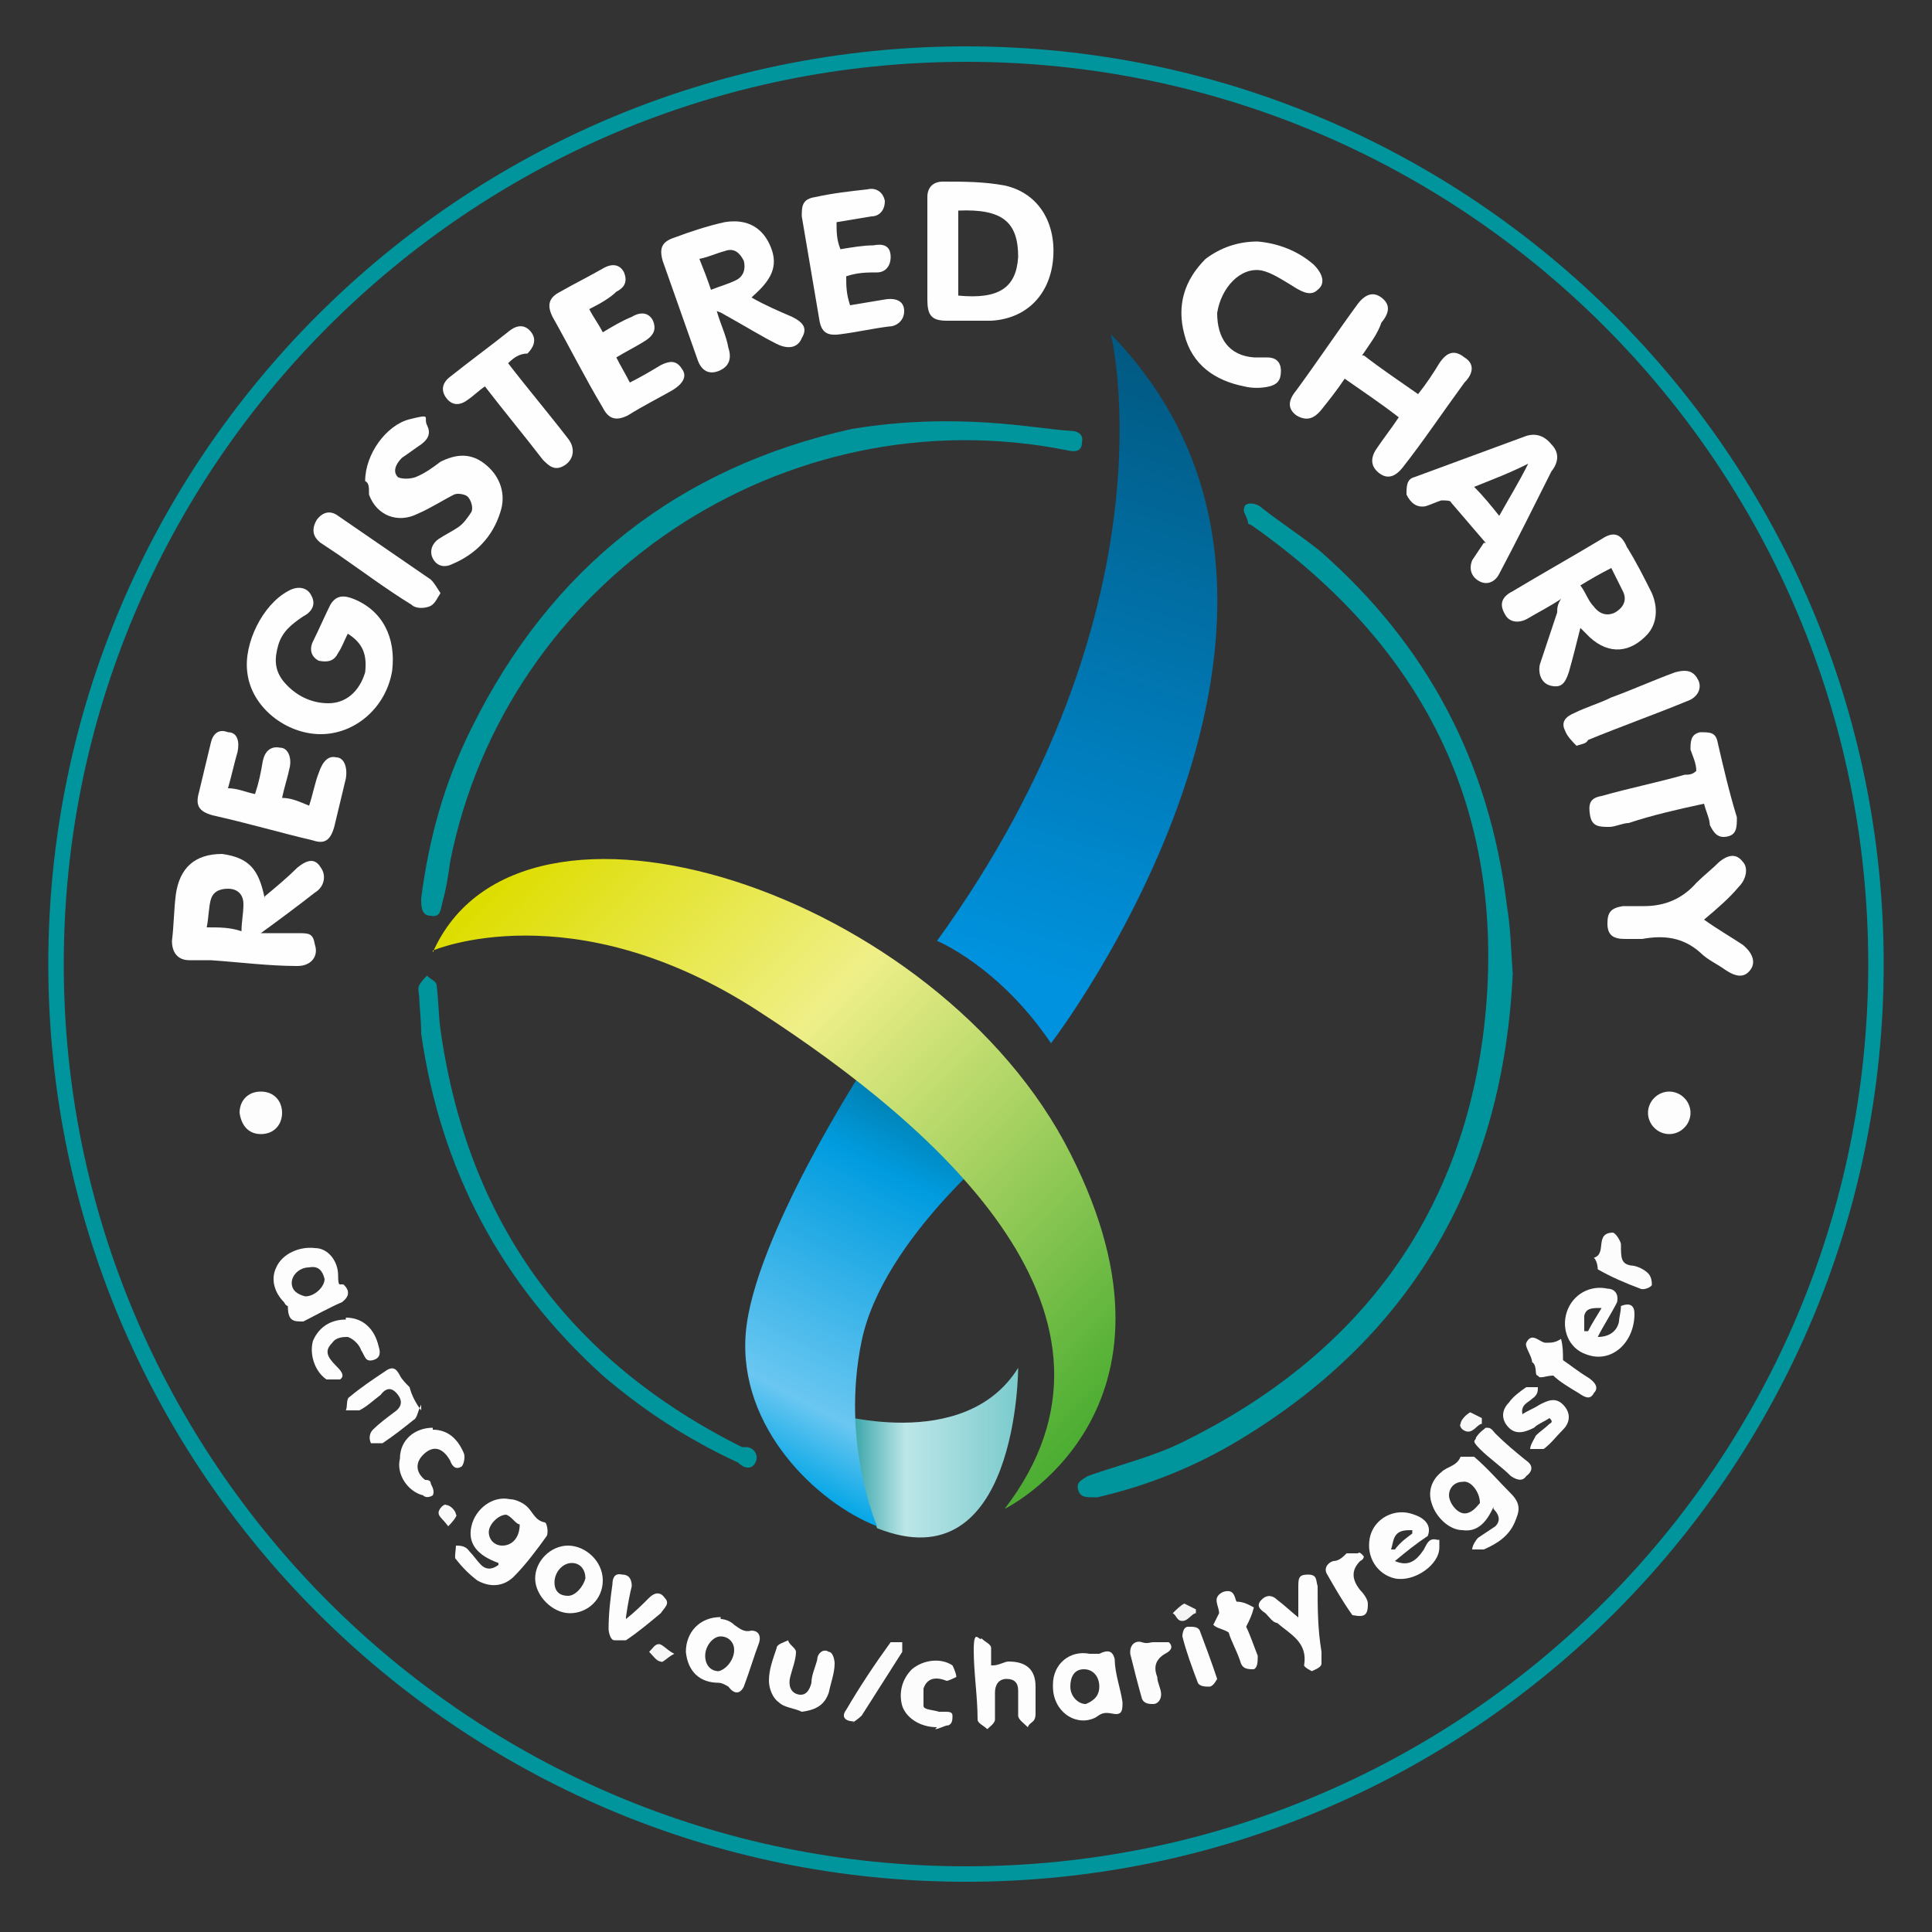 <?xml version="1.0" encoding="UTF-8"?>
<svg xmlns="http://www.w3.org/2000/svg" xmlns:xlink="http://www.w3.org/1999/xlink" version="1.1" viewBox="0 0 100 100">
  <rect x="0" y="0" width="100" height="100" fill="#333333" stroke="none"/>
  <defs>
    <style>
      .st0 {
        fill: url(#linear-gradient2);
      }

      .st1 {
        fill: #fcfcfc;
      }

      .st2 {
        fill: #f6f6f6;
      }

      .st3 {
        fill: url(#linear-gradient1);
      }

      .st4 {
        fill: #f9f9f9;
      }

      .st5 {
        fill: #00959c;
      }

      .st6 {
        fill: url(#linear-gradient3);
      }

      .st7 {
        fill: #f4f4f4;
      }

      .st8 {
        fill: gray;
      }

      .st9 {
        fill: #fefefe;
      }

      .st10 {
        fill: #f8f8f8;
      }

      .st11 {
        fill: url(#linear-gradient);
      }

      .st12 {
        fill: #fdfdfd;
      }
    </style>
    <linearGradient id="linear-gradient" x1="52.8" y1="50.2" x2="62.3" y2="19.6" gradientUnits="userSpaceOnUse">
      <stop offset="0" stop-color="#0092de"></stop>
      <stop offset="1" stop-color="#015a83"></stop>
    </linearGradient>
    <linearGradient id="linear-gradient1" x1="43" y1="75.2" x2="52.7" y2="75.2" gradientUnits="userSpaceOnUse">
      <stop offset="0" stop-color="#008a8e"></stop>
      <stop offset=".4" stop-color="#bde6e8"></stop>
      <stop offset="1" stop-color="#7bcbcd"></stop>
    </linearGradient>
    <linearGradient id="linear-gradient2" x1="49.8" y1="58" x2="40.1" y2="76.5" gradientUnits="userSpaceOnUse">
      <stop offset="0" stop-color="#007cac"></stop>
      <stop offset=".2" stop-color="#009cdf"></stop>
      <stop offset=".8" stop-color="#6ac7f1"></stop>
      <stop offset="1" stop-color="#00a5e6"></stop>
    </linearGradient>
    <linearGradient id="linear-gradient3" x1="28.3" y1="43.1" x2="57.7" y2="72.1" gradientUnits="userSpaceOnUse">
      <stop offset="0" stop-color="#dedd00"></stop>
      <stop offset=".4" stop-color="#efef88"></stop>
      <stop offset="1" stop-color="#4eae33"></stop>
    </linearGradient>
  </defs>
  <g id="Layer_2">
    <path class="st5" d="M50,97.4c-26.2,0-47.5-21.3-47.5-47.5S23.8,2.4,50,2.4s47.5,21.3,47.5,47.5-21.3,47.5-47.5,47.5ZM50,3.2C24.2,3.2,3.3,24.2,3.3,49.9s20.9,46.7,46.7,46.7,46.7-20.9,46.7-46.7S75.8,3.2,50,3.2Z"></path>
    <path class="st9" d="M13.7,46.4c.6-.5,1.2-1,1.7-1.5.5-.4.9-.5,1.2,0,.3.4.2,1-.3,1.3-.9.7-1.7,1.3-2.8,2.1.7,0,1.3,0,1.9,0s.8,0,.9.6c.2.6-.2,1.1-.9,1.1-1.5,0-3-.2-4.5-.3-.4,0-.7,0-1.1,0-.6,0-.9-.4-.9-1,.1-.8.1-1.6.2-2.4.2-1.4,1-2.1,2.4-2.1,1.4.2,1.9.8,2.2,2.3ZM12.5,48.2c0-.5.1-.9.1-1.4s-.3-.8-.8-.8-.8.2-.9.6-.1.9-.2,1.4c.7,0,1.2,0,1.8.2Z"></path>
    <path class="st9" d="M11.8,40.8c.5,0,.9.2,1.4.3.2-.6.3-1.1.4-1.7.1-.5.4-.8.9-.7.4,0,.6.5.5,1s-.3,1.1-.4,1.6c.5,0,.9.2,1.4.4.2-.6.3-1.2.5-1.7.2-.6.5-.9.9-.8.4,0,.6.5.5,1.1-.2.8-.4,1.7-.6,2.5-.2.7-.5.9-1.1.7-1.7-.4-3.4-.9-5.2-1.3-.7-.2-.9-.5-.7-1.2.2-.8.4-1.7.6-2.5.1-.5.4-.8.9-.6.5,0,.6.5.5,1-.2.7-.3,1.2-.5,1.9Z"></path>
    <path class="st12" d="M14.9,67.6s-.1,0-.2-.2c-.5-.5-.7-1.2-.4-1.8.3-.7,1.2-1.1,2-1,.7,0,1.2.7,1.2,1.4s.1.4.3.5c.3.3.3.6-.1.9-.7.3-1.4.7-2,1-.5,0-.8,0-.8-.8ZM15.8,67.1c.5,0,1-.5,1-.9-.1-.4-.3-.7-.8-.6-.5,0-.9.4-.9.8,0,.4.3.6.7.7Z"></path>
    <path class="st12" d="M21.8,72.7c-.2.4-.2.7-.4.8-.5.4-1,.8-1.6,1.2-.1,0-.5,0-.6,0-.1-.2-.1-.5.1-.7.3-.3.7-.6,1.1-.9.3-.2.5-.5.2-.9s-.6-.4-.9,0c-.4.3-.7.6-1.1.8-.2,0-.5,0-.7,0,.1-.2,0-.6.2-.7.6-.5,1.2-.9,1.8-1.3.4-.3.6-.2.8.2.1.2.3.4.5.6.1.4.3.8.6,1.2Z"></path>
    <path class="st12" d="M17.9,68.2c.9,0,1.5.6,1.7,1.5.1.3.1.6-.3.7s-.4-.2-.6-.5c-.1-.3-.4-.6-.7-.7-.2,0-.6,0-.8.3-.4.4-.3.7.2,1.2.2.2.5.5.2.7-.1,0-.5,0-.7,0-.6-.4-.9-1.3-.7-2,.3-.7.9-1.1,1.7-1.1Z"></path>
    <path class="st12" d="M12.4,57.6c0-.6.4-1.1,1.1-1.1s1.1.5,1.1,1.1-.4,1.1-1.1,1.1c-.6,0-1-.4-1.1-1.1Z"></path>
    <path class="st5" d="M55.4,22.3c.4,0,.7.2.6.6,0,.5-.4.5-.8.4-14.6-2.9-29,6.7-31.9,21.3-.1.7-.2,1.4-.4,2.1-.1.4-.1.8-.6.7-.5,0-.5-.5-.5-.9.4-3.1,1.2-6,2.6-8.8,4.1-8.3,10.7-13.5,19.7-15.5,5.5-.9,9.5,0,11.3.1Z"></path>
    <path class="st9" d="M18,32.8c-.2.4-.3.7-.5,1-.2.4-.5.5-1,.4-.4-.2-.5-.6-.3-1,.3-.6.6-1.3.9-1.9.3-.5.7-.5,1.2-.3,1.5.6,2.2,2,2,3.7-.3,1.9-1.9,3.3-3.7,3.3s-3.6-1.4-3.8-3.2c-.2-1.5.8-3.5,2.1-4.2.5-.3,1-.2,1.2.2.3.5,0,.9-.4,1.1-.6.4-1.1.8-1.3,1.5s-.2,1.3.3,1.9c.6.7,1.4,1.1,2.3,1.1s1.6-.6,1.9-1.6c.1-.9-.1-1.5-.9-2Z"></path>
    <path class="st9" d="M48,10.2c0-.5.3-.8.8-.8,1.1,0,2.1,0,3.2.2,1.8.4,2.7,2,2.5,3.9-.2,1.8-1.4,3-3.2,3.1h-2.3c-.8,0-1-.3-1-1.1v-5.3ZM49.6,10.9v4.4c2.1.2,3-.4,3.1-2,0-1.8-.8-2.5-3.1-2.4Z"></path>
    <path class="st9" d="M38.9,15.4c.7.4,1.4.7,2.1,1,.6.3.8.6.5,1.1-.2.5-.7.6-1.3.3-.8-.4-1.6-.9-2.5-1.4-.2-.1-.3-.2-.6-.3.2.7.5,1.3.6,1.9.2.6,0,1-.5,1.2s-.9,0-1.1-.6c-.6-1.7-1.2-3.4-1.8-5.1-.2-.7,0-1,.6-1.2.8-.3,1.7-.6,2.6-.8,1.2-.2,2,.3,2.4,1.3s0,1.7-.9,2.5c0-.1,0,0,0,0ZM36.8,15c.5-.2.9-.3,1.3-.5.4-.2.5-.6.4-1-.2-.4-.5-.7-1-.5-.4.1-.8.3-1.3.4.2.5.4,1,.6,1.6Z"></path>
    <path class="st9" d="M18.9,24.9c0-1.4,1.1-2.9,2.3-3.2s.7-.1.9.3c.2.4.1.7-.3,1-.3.2-.7.5-1,.7-.3.3-.5.7-.2,1,.2.1.6.1.9,0,.5-.2.9-.5,1.3-.8.8-.4,1.6-.5,2.4.2.7.6,1,1.5.7,2.4-.4,1.3-1.3,2.2-2.5,2.7-.4.2-.8.1-1-.3s0-.8.3-1,.7-.4,1-.6.5-.5.7-.8c.1-.2,0-.6-.2-.8-.1-.1-.5-.2-.7-.1-.6.3-1.2.7-1.9,1-1,.5-2.1.1-2.5-1,0-.4,0-.6-.2-.7Z"></path>
    <path class="st9" d="M30.5,16c.2.4.5.8.7,1.2.5-.3,1-.6,1.5-.8.5-.3.9-.2,1.1.2.2.5,0,.8-.5,1.1-.5.3-.9.5-1.4.8.2.4.5.9.7,1.3.6-.3,1.1-.6,1.6-.9.4-.2.8-.3,1.1.2.3.4,0,.8-.5,1.1-.7.4-1.5.8-2.3,1.3-.6.3-1,.2-1.3-.4-.9-1.5-1.7-3.1-2.6-4.7-.3-.6-.2-1,.4-1.3.7-.4,1.5-.8,2.2-1.2.5-.3.9-.2,1.1.2.2.5,0,.8-.4,1-.3.3-.8.6-1.4.9Z"></path>
    <path class="st9" d="M43.8,14.3c0,.5,0,.9.2,1.5.6-.1,1.2-.2,1.8-.3s1,.1,1,.6-.4.8-.8.8c-.8.1-1.7.3-2.5.4-.7.1-1-.1-1.1-.8-.3-1.8-.6-3.5-.9-5.3,0-.5,0-.9.7-1,.9-.2,1.8-.3,2.7-.4.4-.1.8.1.9.6,0,.5-.3.8-.7.8-.6.1-1.2.2-1.8.3,0,.5,0,.9.2,1.4.6-.1,1.2-.2,1.7-.2.5-.1.9,0,.9.6,0,.5-.3.8-.7.8-.5,0-1,0-1.6.2Z"></path>
    <path class="st9" d="M26.3,18.8c1,1.3,2.1,2.6,3.1,3.9.4.5.3,1.1-.2,1.4s-.8,0-1.1-.3c-1-1.3-2-2.5-3-3.8-.3.2-.6.5-.9.7-.4.3-.8.3-1.1-.1-.3-.4-.2-.8.2-1.1,1-.8,2.1-1.6,3.1-2.4.4-.3.8-.3,1.1.1.3.4.1.8-.2,1.1-.4,0-.7.2-1,.5Z"></path>
    <path class="st9" d="M22.8,30.7c-.2.3-.3.6-.6.7-.3.1-.7.1-.9-.1-1.3-.8-2.5-1.7-3.8-2.6-.3-.2-.6-.4-.9-.6-.4-.3-.5-.7-.2-1.2.3-.4.7-.5,1.1-.2,1.6,1.1,3.2,2.2,4.8,3.3.2.2.3.4.5.7Z"></path>
    <path class="st8" d="M97.5,51.9c0-.5,0-1.1,0-1.6s0-1.2,0-1.9v3.5Z"></path>
    <path class="st5" d="M78.3,50.4c-.5,10.4-5,18.6-14.1,24.1-2.3,1.4-4.8,2.4-7.4,3h-.2c-.4,0-.7,0-.8-.4s.2-.5.5-.7c1.7-.6,3.4-1,5-1.8,8.9-4.4,14.3-11.5,15.5-21.3,1.3-11-2.9-19.7-12-26.1,0,0-.2-.1-.2-.1,0-.3-.3-.6-.2-.8,0-.3.5-.3.8-.1,1,.8,2.1,1.5,3.1,2.3,5.6,4.9,8.8,11,9.7,18.4.2,1.2.2,2.2.3,3.5Z"></path>
    <path class="st9" d="M70.6,18.4c.9.7,1.8,1.3,2.8,2,.4-.5.8-1.1,1.1-1.6.4-.6.8-.7,1.3-.3.5.3.5.8,0,1.3-1.1,1.5-2.1,3-3.2,4.4-.4.5-.8.6-1.2.3-.4-.3-.5-.7-.2-1.2.4-.6.8-1.1,1.2-1.7-.9-.7-1.8-1.3-2.8-2-.4.6-.8,1.1-1.2,1.6-.4.5-.8.6-1.3.3-.4-.3-.5-.7,0-1.3,1.1-1.5,2.1-3,3.2-4.5.4-.5.8-.6,1.2-.3.4.3.5.7,0,1.3-.2.6-.6,1.1-1,1.7Z"></path>
    <path class="st9" d="M81.8,32.5c-.2.8-.4,1.6-.6,2.3-.2.6-.4.8-.9.7s-.7-.6-.6-1.1c.3-.9.6-1.8.9-2.7,0-.2,0-.4.2-.7-.6.4-1.2.7-1.7,1s-1,.2-1.2-.2c-.3-.5-.2-.9.4-1.2,1.5-.9,3.1-1.8,4.6-2.7.6-.4,1-.3,1.3.4.5.8.9,1.6,1.3,2.4.3.7.3,1.5-.2,2.1-.9,1-2,1.1-3,.2-.2-.2-.3-.3-.5-.5ZM81.8,30.3c.3.4.4.8.7,1.1.3.4.7.5,1.1.3.5-.3.6-.7.4-1.1s-.4-.8-.6-1.2c-.6.3-1.1.6-1.6.9Z"></path>
    <path class="st9" d="M76.9,28.1c-.6-.7-1.2-1.4-1.8-2.1,0-.1-.3-.1-.5-.1-.3.1-.5.2-.8.3-.5.1-.8-.2-1-.6,0-.4,0-.8.4-.9,1.9-.7,3.8-1.4,5.7-2.1.5-.2,1-.1,1.4.4.4.4.4.9,0,1.4-.9,1.8-1.8,3.6-2.7,5.3-.2.4-.6.6-1,.4s-.6-.6-.4-1.1c.2-.3.4-.6.6-.9ZM76.3,25.2c.5.5.9,1,1.3,1.5.5-.9,1-1.7,1.5-2.7-1,.5-1.8.8-2.8,1.2Z"></path>
    <path class="st9" d="M65.1,12.5c1.1.1,2.1.5,2.9,1.2.5.5.6,1,.2,1.3-.3.3-.7.2-1.3-.2-.5-.3-1.1-.7-1.6-.8-1.1-.2-2.1.9-2.3,2.2,0,1.3.6,2.2,1.9,2.3h.7c.4,0,.7.2.7.7s-.2.7-.6.8c-.4.1-.9.1-1.3,0-1.5-.3-2.7-1.1-3.1-2.7-.4-1.5,0-2.8,1.1-3.9.8-.6,1.7-.9,2.7-.9Z"></path>
    <path class="st9" d="M88.2,47.6c.7.5,1.4.9,2,1.3.5.4.7.9.4,1.3-.3.4-.7.4-1.3,0-.4-.3-.9-.5-1.3-.9-.9-.8-1.9-.9-3-.7-.3,0-.6,0-.9,0-.6,0-.9-.2-.9-.8s.2-.8.8-.9c.4,0,.7,0,1.1,0,1.1,0,2-.4,2.7-1.2.4-.4.8-.7,1.2-1.1.5-.4.9-.4,1.2,0,.3.3.2.9-.2,1.3-.5.6-1.2,1.2-1.8,1.7Z"></path>
    <path class="st9" d="M88.2,41.6c-1.4.3-2.7.6-3.9,1-.3,0-.7.2-1,.2-.5,0-.9,0-1-.6s0-.9.6-1c1.4-.4,2.9-.7,4.3-1.1.2,0,.4,0,.6-.2,0-.4-.2-.8-.3-1.1,0-.4,0-.8.5-.9.5,0,.8,0,.9.5.3,1.3.6,2.6,1,3.9,0,.5,0,.9-.5,1s-.7-.2-.9-.6c0-.3-.2-.7-.3-1.1Z"></path>
    <path class="st9" d="M81.6,38.6c-.2-.2-.5-.5-.6-.8-.2-.4,0-.7.5-.9.6-.3,1.3-.5,1.9-.8,1.1-.4,2.2-.9,3.3-1.3.7-.2,1,0,1.2.4s0,.9-.6,1.1c-1.7.7-3.4,1.3-5.1,2-.1.2-.3.2-.6.3Z"></path>
    <path class="st12" d="M77.3,78c-.4.9-.9,1.3-1.6,1.2-.7,0-1.4-.7-1.6-1.4-.2-.6,0-1.2.5-1.6.3-.3.8-.3,1-.8,0,0,.6,0,.7,0,.7.6,1.3,1.3,1.9,1.9s.4,1,.2,1.5c-.3.7-.9,1.1-1.6,1.4-.2,0-.4,0-.6,0,0-.2.2-.5.3-.6.3-.2.6-.4.9-.6.2-.2.3-.5-.1-.9ZM76.6,77.8c0-.6-.5-1.2-.9-1.1-.4,0-.7.3-.7.7s.5,1.1,1,.9c.3-.1.5-.4.6-.5Z"></path>
    <path class="st12" d="M83.9,67.6c.5-.2.7,0,.7.4,0,1.5-1.2,2.6-2.5,2.1-.9-.3-1.3-1.3-1-2.2.3-.9,1.2-1.4,2.1-1.2.3,0,.6.2.5.7-.3.6-.7,1.2-1,1.8.6,0,1-.3,1.1-.8,0-.2.1-.5.1-.8ZM82.9,67.7c-.5,0-.8,0-.9.4,0,.3,0,.6,0,.8h.2c.2-.4.4-.7.7-1.2Z"></path>
    <path class="st12" d="M74.5,79.7c0,0,0,.3,0,.4,0,.9-1.3,1.8-2.3,1.6-.9-.2-1.5-1.1-1.3-2.1s1.3-1.6,2.3-1.2c.6.2.9.6.7,1.1-.6.4-1.1.8-1.7,1.3.7.3,1.1,0,1.5-.6.2-.4.3-.6.7-.5ZM73.1,79.4q0,0,0-.2c-.3,0-.6,0-.8.2-.2.2-.2.5-.3.8,0,0,0,0,.2,0,.3-.4.6-.6,1-.9Z"></path>
    <path class="st12" d="M67.2,83.8c0-.6,0-1.1,0-1.6s0-.7.5-.7.4.3.5.6c0,1.1,0,2.2.2,3.4,0,.2,0,.4,0,.6s-.3.3-.5.4c0,0-.4-.2-.4-.3.2-1.2-.7-1.6-1.4-2.2-.2,0-.4-.3-.6-.5-.3-.2-.5-.4-.2-.7.3-.3.6-.2.8,0,.4.3.7.6,1.2,1Z"></path>
    <path class="st12" d="M80.2,73.4c-.3.2-.6.3-.8.5-.4.2-.9.4-1.3,0s-.4-.9,0-1.3c.2-.3.6-.6.9-.8,0,0,.4,0,.6,0,0,.2,0,.4-.3.6-.2.2-.6.3-.5.8.3-.2.6-.3.9-.5.4-.2.8-.4,1.2,0,.4.4.4.9,0,1.3s-.6.7-1,1c0,0-.4,0-.7,0,0-.2.2-.5.3-.7.2-.2.5-.4.7-.6.2-.1.1-.2,0-.3Z"></path>
    <path class="st12" d="M64.5,84.2c.2.4.4,1,.6,1.5,0,.3,0,.6-.2.7-.3,0-.6,0-.7-.4-.2-.6-.5-1.1-.6-1.5-.3-.2-.6-.2-.8-.4,0,0,.2-.4.3-.6,0-.4-.4-.8.2-1.1.6-.2.6.3.7.5.4,0,.7.2.9.3-.1.4-.2.6-.4,1Z"></path>
    <path class="st12" d="M80.9,70.4c.3.2.8.6,1.3.9.3.2.6.5.3.8-.2.4-.5.2-.8,0-.5-.3-1-.6-1.3-.9-.4,0-.7.2-.8,0-.2,0,0-.5-.3-.7,0-.3-.4-.8-.3-1,.3-.6.7,0,1,0,.3,0,.5,0,.8-.2.1.4.1.7.1,1.1Z"></path>
    <path class="st1" d="M83.9,64.4c0,.7,0,1,.5,1.1.3,0,.7.2.9.4s.2.5.2.6-.4.3-.6.2c-.8-.3-1.5-.6-2.2-1,0,0,0-.4-.2-.6.7-.2,0-1.3,1-1.3.2.1.4.5.4.6Z"></path>
    <path class="st12" d="M70.6,80.4c0,.2,0,.3-.2.4-.5.5-.4,1,0,1.5.2.2.4.5.4.7s0,.5-.2.6-.5,0-.6,0c-.5-.7-.9-1.4-1.3-2.1-.2-.3,0-.6.3-.7.3,0,.5-.2.7-.4,0,0,.4,0,.6,0,0-.1.2,0,.3.2Z"></path>
    <path class="st12" d="M86.4,58.7c-.6,0-1.1-.5-1.1-1.1s.5-1.1,1.1-1.1,1.1.5,1.1,1.1-.5,1.1-1.1,1.1Z"></path>
    <path class="st1" d="M77,73.9c.2,0,.3.2.4.3.5.5,1.1,1,1.6,1.4.3.2.4.5,0,.8-.2.3-.5.2-.8,0-.5-.5-1.1-.9-1.6-1.4s-.2-.4-.2-.6c.2-.3.4-.4.5-.5Z"></path>
    <path class="st10" d="M76.7,73.7c-.2,0-.4.4-.7.4s-.5-.3-.4-.4c0-.2.3-.5.5-.6,0,0,.4.2.6.3v.3Z"></path>
    <path class="st5" d="M21.7,51.7c0-.3-.1-.5,0-.7s.3-.4.4-.5c.2.2.5.3.5.5.1.8.1,1.6.2,2.3,1.4,9.9,6.6,17.1,15.6,21.6,0,0,0,0,.2,0,.4,0,.7.4.5.8s-.6.3-.9,0c-2.6-1.2-4.9-2.7-7-4.5-5.3-4.8-8.4-10.7-9.4-17.7,0-.8-.1-1.4-.1-2Z"></path>
    <path class="st12" d="M25.8,80.9c-1.1-.4-1.6-1-1.4-1.9s1.1-1.6,2-1.4c.3,0,.7.2.9.4.3.3.4.7.9.8.1,0,.2.5.1.7-.5.7-1.1,1.5-1.7,2.1-.5.5-1.2.6-1.9.2-.4-.3-.8-.7-1.1-1.1-.1,0,0-.5,0-.7.2,0,.5,0,.7.3.2.2.4.5.6.7s.5.3.9,0ZM26.9,78.9c-.2,0-.4-.4-.7-.5-.4,0-.9.5-.9.9s.3.7.7.7c.5,0,.9-.4.9-1.1Z"></path>
    <path class="st12" d="M51.4,86.2c.3,0,.6-.2.8-.2.9,0,1.4.4,1.4,1.3s0,.9,0,1.4-.3.4-.4.7c-.2-.2-.5-.4-.5-.6,0-.4,0-.9,0-1.3s-.2-.6-.6-.6-.6.3-.6.7,0,1,0,1.4c0,.2-.3.4-.4.5-.2-.2-.5-.3-.5-.5,0-1.2-.2-2.4-.2-3.6s.3-.4.4-.6c.2.2.5.3.5.5,0,.2,0,.5,0,.9Z"></path>
    <path class="st12" d="M54.5,87.2c0-1.1.9-1.8,1.9-1.6,0,0,.3,0,.5,0,.4-.2.7-.2.8.3,0,.7.3,1.5.4,2.2,0,.4,0,.7-.5.6s-.6,0-.9.2c-1,.5-2.2-.3-2.2-1.6ZM56.9,87.3c0-.5-.3-.9-.8-.9s-.7.4-.7.9.4.9.8.9c.5-.2.7-.5.7-.9Z"></path>
    <path class="st12" d="M37.3,83.8c0,0,.4,0,.7.3.3.2.5.4.9.3.3,0,.5.2.4.6-.3.8-.5,1.5-.8,2.3-.2.4-.5.4-.8,0,0,0-.3-.2-.5-.2-1,0-1.6-.6-1.7-1.6,0-1,.7-1.8,1.8-1.8ZM38,85.4c0-.4-.3-.7-.7-.7s-.8.5-.8,1,.3.8.7.8c.4-.1.8-.6.8-1.1Z"></path>
    <path class="st12" d="M31.2,81.8c0,1-.8,1.7-1.7,1.7s-1.8-.9-1.8-1.8.8-1.7,1.7-1.7,1.8.8,1.8,1.8ZM29.6,80.9c-.5,0-.9.5-.9,1s.3.7.7.7.8-.5.9-.9c0-.5-.3-.8-.7-.8Z"></path>
    <path class="st12" d="M41.5,88.6c-.4-.2-.9-.2-1.2-.5-.3-.2-.5-.7-.5-1.1,0-.6.2-1.1.4-1.7,0-.2.4-.3.6-.4,0,.2.4.4.4.6,0,.4-.2.9-.3,1.3s0,.8.4.9.6-.2.7-.6c0-.4.2-.8.3-1.2,0-.3.3-.6.6-.4.2,0,.3.4.3.6,0,.5-.2,1-.3,1.5-.2.6-.6.9-1.4,1Z"></path>
    <path class="st1" d="M48.5,89.4c-.9,0-1.6-.5-1.8-1.1-.2-.7,0-1.4.5-1.9.6-.5,1.5-.6,2.1-.2,0,0,.2.4.2.6,0,0-.4.2-.5.2-.5-.2-1-.2-1.2.4,0,.3,0,.7,0,.9,0,.2.5.2.8.3,0,0,.2,0,.3,0,.2,0,.4,0,.4.2,0,.2,0,.4-.2.5-.2,0-.5.2-.7.2Z"></path>
    <path class="st12" d="M22.4,74c.8,0,1.3.5,1.6,1.2.1.2,0,.6-.1.7-.3.2-.5,0-.6-.3-.4-.7-.9-.8-1.4-.3-.4.4-.4.9.1,1.3.1,0,.3,0,.3.2.1.2.2.4.1.6,0,0-.3.2-.5,0-.8-.2-1.4-1.1-1.2-1.9,0-1,.8-1.6,1.7-1.6Z"></path>
    <path class="st12" d="M32.4,83.8c.5-.4.8-.7,1.2-1.1.3-.3.6-.3.8,0,.3.3,0,.5-.2.8-.6.5-1.2,1-1.8,1.4-.1,0-.4,0-.6,0-.2,0-.3-.4-.3-.6,0-.8.1-1.6.2-2.3,0-.3.1-.6.5-.5.4,0,.5.3.5.6-.1.4-.2.9-.3,1.6Z"></path>
    <path class="st1" d="M58.5,85.5c0-.4.3-.6.6-.5s.4,0,.6,0c.2,0,.6,0,.8,0,.3.3,0,.5-.2.6-.5.3-.6.7-.4,1.2,0,.3.2.6.2.9s-.2.5-.4.5-.5,0-.6-.3c-.2-.7-.4-1.5-.6-2.3Z"></path>
    <path class="st1" d="M44.2,89.1c-.4,0-.7-.2-.4-.6.7-1.2,1.5-2.4,2.3-3.5,0,0,.4,0,.6,0,0,.2,0,.4,0,.5-.7,1.1-1.4,2.2-2.1,3.3-.2.2-.4.3-.5.4Z"></path>
    <path class="st12" d="M63,86.9c0,0-.2.4-.4.4s-.5,0-.6-.2c-.3-.8-.6-1.6-.8-2.4,0,0,0-.5.3-.5s.5,0,.6.2c.3.8.6,1.6.9,2.5Z"></path>
    <path class="st7" d="M61.9,83.5c-.2,0-.4.4-.7.4s-.3-.3-.5-.4c.2-.2.4-.4.6-.5,0,0,.4.2.6.3,0,0,0,0,0,.2Z"></path>
    <path class="st2" d="M34.9,85.6c-.4.2-.6.5-.7.4-.2,0-.4-.3-.6-.5.2-.2.3-.4.5-.4.2,0,.4.3.8.5Z"></path>
    <path class="st4" d="M23.2,79c-.3-.4-.5-.5-.5-.7s.3-.5.4-.4c.2,0,.5.3.5.5.1,0-.1.3-.4.6Z"></path>
  </g>
  <g id="Layer_1">
    <g>
      <path class="st11" d="M48.5,48.7s3.2,1.3,5.9,5.3c0,0,17.1-22.3,3.1-36.7,0,0,3.5,14.1-9,31.4Z"></path>
      <path class="st3" d="M52.7,70.8s0,11.2-7.3,8.3l-2.5-6s7,2.2,9.8-2.3Z"></path>
      <path class="st0" d="M44.7,55.3s-5.7,8.8-6.1,13.7,3.7,8.8,6.8,10c0,0-1.9-4.3-.8-9.6s7.5-10.4,7.5-10.4l-7.5-3.7Z"></path>
      <path class="st6" d="M22.4,49.2s7.2-3.1,16.8,3.1,20.4,15.9,12.8,25.8c0,0,10.2-5,3.4-18.4-6.8-13.5-28.5-20.6-33-10.4Z"></path>
    </g>
  </g>
</svg>
